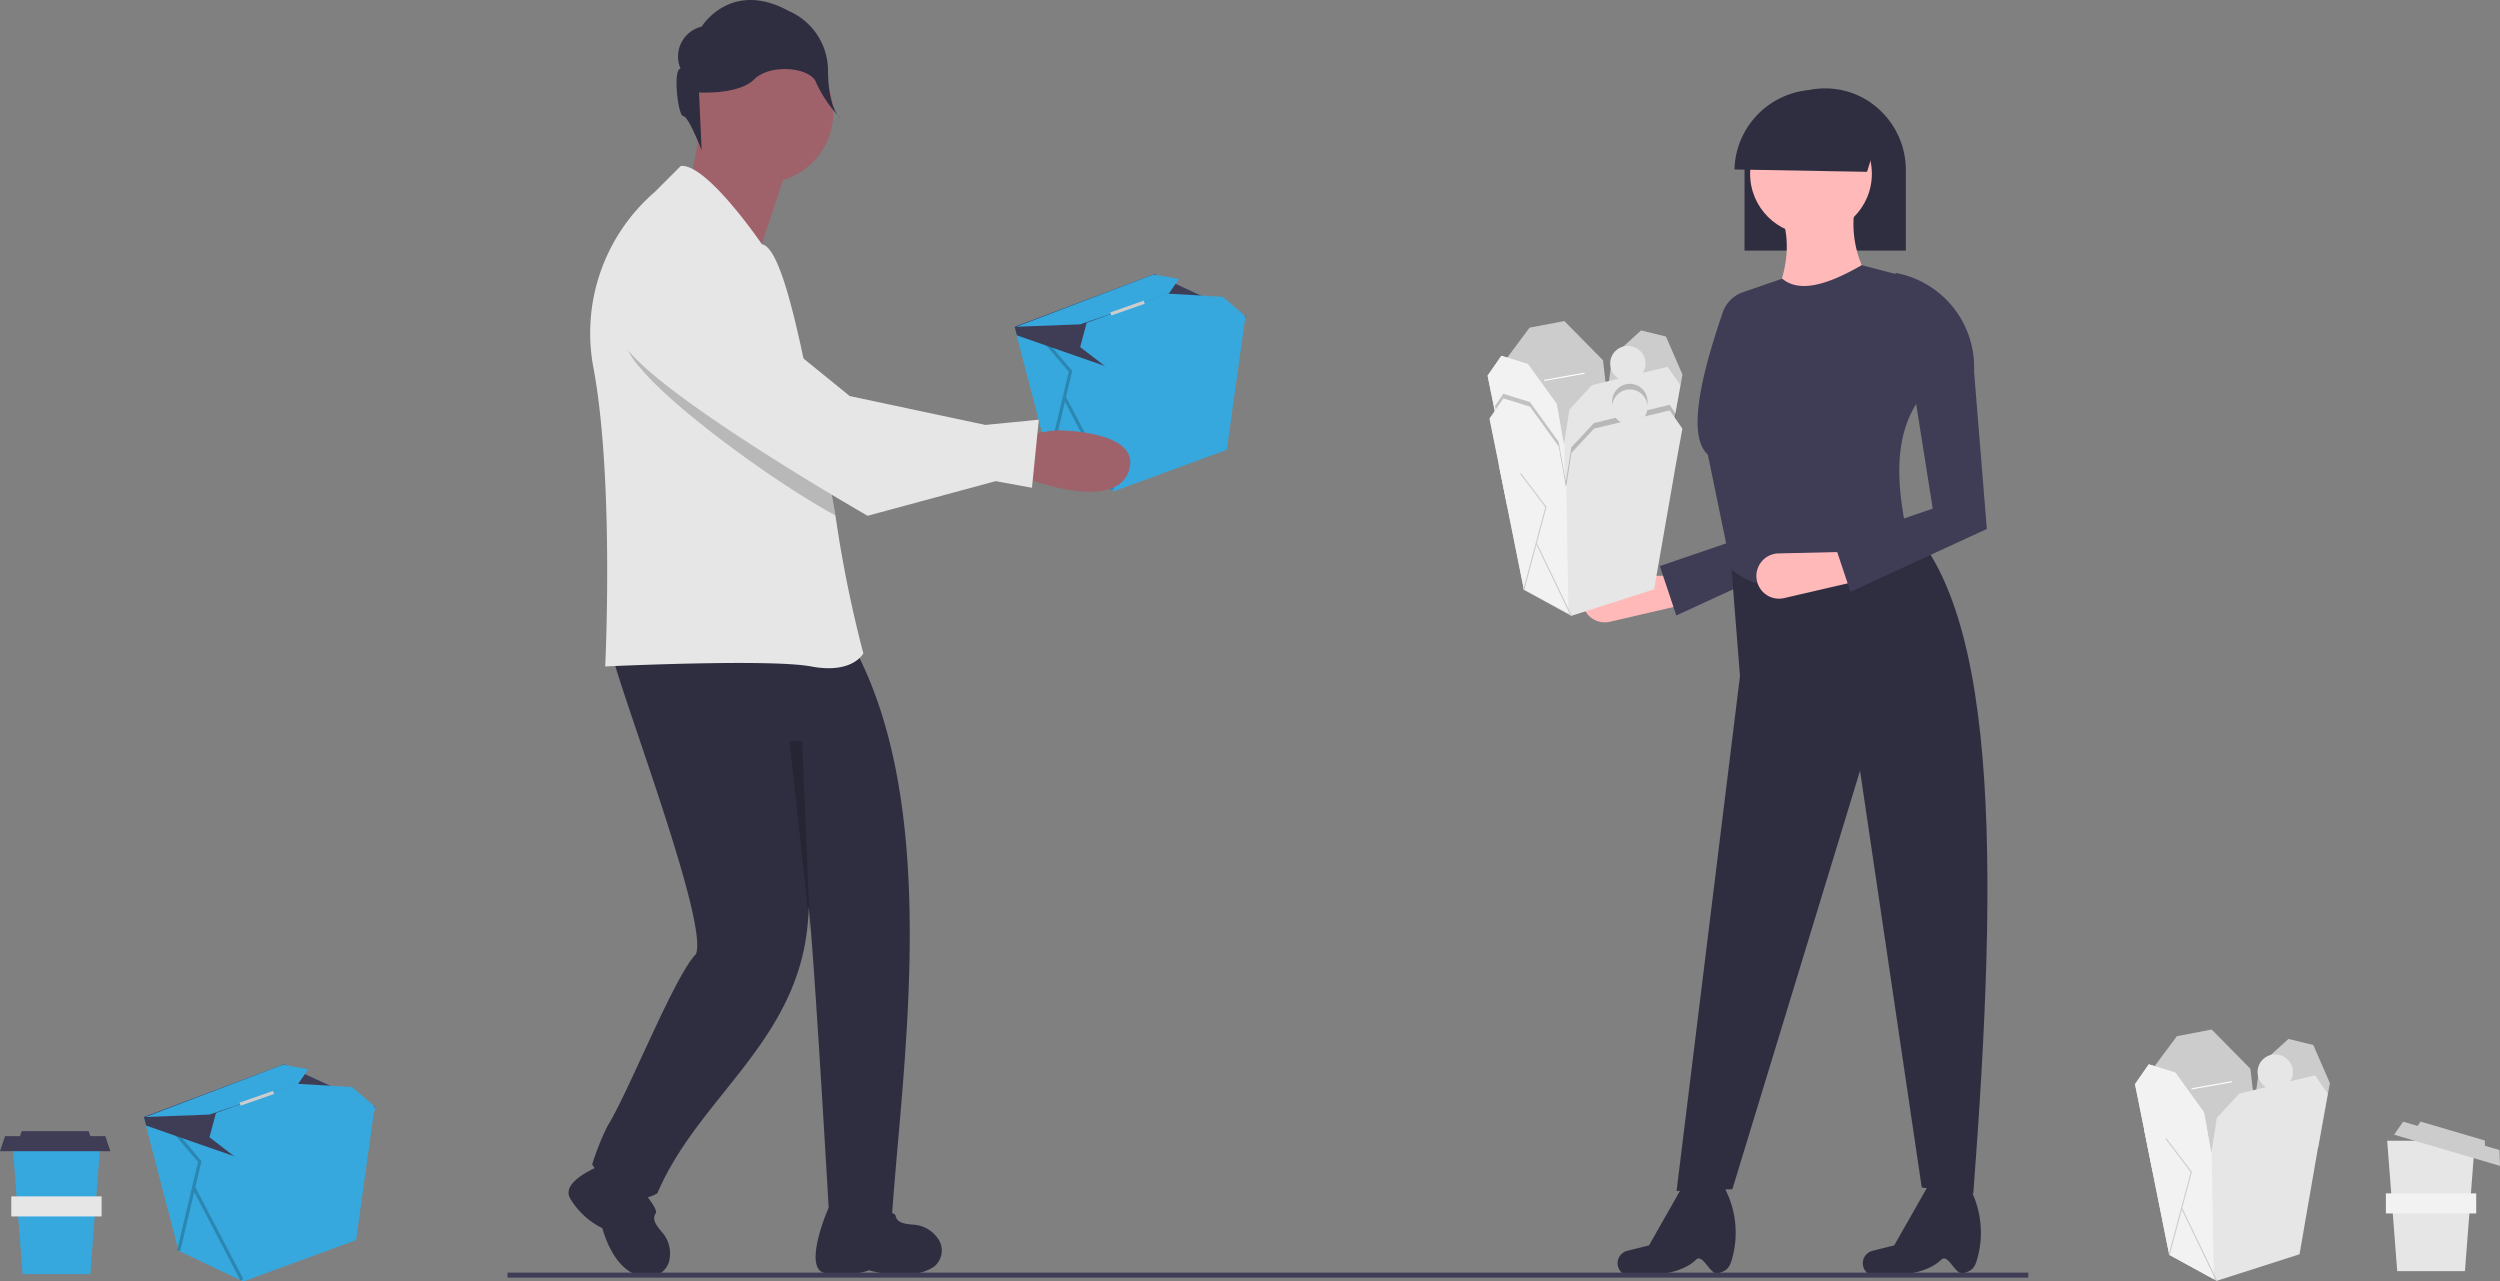 <svg xmlns="http://www.w3.org/2000/svg" width="199.343" height="102.176" viewBox="0 0 199.343 102.176"><rect x="0" y="0" width="199.343" height="102.176" fill="#808080" stroke="none"/><g transform="translate(0 0)"><path d="M422.744,112.6l-.005.035-.014.1-1.466,10.52-8.976,3.294-.141-.067-5.026-2.387-2.6-9.971-.178-.684.054-.021,11.118-4.177,7.226,3.354Z" transform="translate(-323.439 -87.387)" fill="#36a8de"/><path d="M412.141,143.183l-5.026-2.387-2.777-10.655.054-.021,7.243,3.056Z" transform="translate(-323.439 -104.086)" fill="#36a8de"/><path d="M420.613,146.322,416.79,139l.491-2.077-2.312-2.723-.2.167L417,136.988l-1.664,7.04.251.06,1.112-4.706,3.684,7.061Z" transform="translate(-331.784 -107.347)" opacity="0.2"/><path d="M422.744,112.731l-.019.006-11.088,3.868-7.119-2.48-.178-.684.054-.021,11.118-4.177,7.226,3.354v.039Z" transform="translate(-323.439 -87.387)" fill="#3f3d56"/><path d="M432.742,123l-2.26-1.743.517-1.937,6.458-2.325,4.391.258,1.744,1.485.129.387Z" transform="translate(-344.351 -93.583)" fill="#36a8de"/><path d="M404.984,113.552l5.1-.194,2.764-.938,4.309-1.516.806-1.162-2.011-.36Z" transform="translate(-323.955 -87.497)" fill="#36a8de"/><rect width="2.819" height="0.258" transform="translate(88.533 24.91) rotate(-19.337)" fill="#ccc"/><path d="M275.682,44.344l-1.247,6.235,5.82,4.365,2.7-8.106Z" transform="translate(-219.526 -35.472)" fill="#9f616a"/><circle cx="5.612" cy="5.612" r="5.612" transform="translate(55.221 3.364)" fill="#9f616a"/><path d="M339.3,448.877c.026,1.811,7.911,21.96,6.816,24.584-1.726,1.764-5.438,11.154-7.024,13.659a19.512,19.512,0,0,0-1.247,3.117s2.494,3.949,5.2,2.286c3.4-7.991,11.906-12.447,12.056-22.862.411,3.29,1.623,24.408,1.623,24.408s-.233.1,5,.6c.813-12.256,4.134-33.108-3.3-46.208C356.135,447.422,339.3,448.877,339.3,448.877Z" transform="translate(-290.625 -397.382)" fill="#2f2e41"/><path d="M427.947,675.852c-.243.467-1.986,4.78-.4,5.213a6.371,6.371,0,0,0,3.6-.2s3.2,1,5.16-.271a1.649,1.649,0,0,0,.27-2.348,2.546,2.546,0,0,0-1.888-1.018c-.994-.071-1.31-.255-1.424-.711C433.1,675.852,427.947,675.852,427.947,675.852Z" transform="translate(-361.853 -579.576)" fill="#2f2e41"/><path d="M332.088,657.027s-4.467,1.411-3.527,3.056a6.185,6.185,0,0,0,2.569,2.369s.932,3.841,3.518,3.841a1.649,1.649,0,0,0,1.851-1.469,2.546,2.546,0,0,0-.616-2.055c-.653-.753-.746-1.107-.5-1.509C335.733,660.671,332.088,657.027,332.088,657.027Z" transform="translate(-283.096 -564.517)" fill="#2f2e41"/><path d="M358.794,299.664s-.832,1.663-4.158,1.038-16.419,0-16.419,0,.726-14.86-.936-23.8a14.867,14.867,0,0,1,4.884-14.03l2.079-2.079c2.079-.206,6.469,6.245,6.469,6.245,1.445.242,2.793,6.383,3.944,12.193.068.332.132.66.2.988.53,2.709,1.269,5.724,1.711,8.431.032.192.062.382.09.572a98.953,98.953,0,0,0,2.141,10.438Z" transform="translate(-289.959 -247.561)" fill="#e6e6e6"/><path d="M371.79,200.144a2.447,2.447,0,0,1,1.679-3.357s2.308-3.777,6.925-1.259a5.2,5.2,0,0,1,3.148,4.616c0,3.357,1.049,3.987,1.049,3.987a10.127,10.127,0,0,1-1.982-2.862c-.42-1.259-3.684-1.545-4.943-.286s-4.407,1.049-4.407,1.049l.21,4.616s-1.049-2.728-1.469-2.728S371.16,200.144,371.79,200.144Z" transform="translate(-317.522 -194.662)" fill="#2f2e41"/><path d="M366.68,321.275c-4.958-2.7-12.989-8.605-15.58-11.8a5.153,5.153,0,0,1,.31-7.413c4.224-2.665,9.274,6.479,9.274,6.479l4.09,3.317c.068.332.132.66.2.988C365.5,315.553,366.238,318.568,366.68,321.275Z" transform="translate(-300.076 -280.182)" opacity="0.2"/><path d="M508.706,369.821s7.371,2.992,8.584-.371-5.819-3.306-5.819-3.306l-2.761.391Z" transform="translate(-427.301 -331.834)" fill="#9f616a"/><path d="M346.69,295.024a5.157,5.157,0,0,0-.311,7.413c3.413,4.21,19.1,13.206,19.1,13.206l10.217-2.762,2.891.529.545-5.428-4.259.416-10.813-2.3-6.895-5.595S350.913,292.361,346.69,295.024Z" transform="translate(-296.301 -274.516)" fill="#e6e6e6"/><path d="M315.646,295.362l.651,15.222-1.652-15.222Z" transform="translate(-251.691 -236.266)" opacity="0.2"/><path d="M740.54,426.31l-5.914,1.37a1.8,1.8,0,0,1-2.153-1.3h0a1.8,1.8,0,0,1,1.7-2.261l5.713-.133Z" transform="translate(-606.25 -378.103)" fill="#ffb9b9"/><path d="M764.636,339.851l-1.313-3.94,7.874-2.69-2.09-18.4h0c3.763.684,5.554,3.643,5.386,7.464l1.019,12.559Z" transform="translate(-630.973 -290.776)" fill="#3f3d56"/><path d="M797.079,242.837h12.865v-6.4a6.563,6.563,0,0,0-1.884-4.62,6.341,6.341,0,0,0-4.549-1.914,6.442,6.442,0,0,0-6.43,6.363c0,.059,0,.114,0,.171Z" transform="translate(-657.976 -222.855)" fill="#2f2e41"/><path d="M793.658,451.974l-4.112-.472-4.921-33.236-10.18,33.371-4.449.135,5.056-41.056-.742-9.371,12.607-3.978C795.845,403.6,795.66,425.616,793.658,451.974Z" transform="translate(-636.311 -356.81)" fill="#2f2e41"/><circle cx="4.854" cy="4.854" r="4.854" transform="translate(139.549 9.006)" fill="#ffb9b9"/><path d="M814.947,282.943l-8.225,2.157c1.386-2.665,1.829-5.153,1.079-7.416l5.8-.944A8.459,8.459,0,0,0,814.947,282.943Z" transform="translate(-665.689 -260.319)" fill="#ffb9b9"/><path d="M795.039,321.564c-4.613,2.934-9.987,6.3-13.955,3.034l-1.888-9.169c-1.5-1.336-.835-5.46,1.193-11.337a2.6,2.6,0,0,1,1.612-1.61l3.128-1.075c1.386,1.166,3.658.47,6.337-1.079l3.1.809,1.348,10.112C793.969,314.165,794.309,318.048,795.039,321.564Z" transform="translate(-643.018 -279.186)" fill="#3f3d56"/><path d="M809.95,416.875l-5.914,1.37a1.8,1.8,0,0,1-2.153-1.3h0a1.8,1.8,0,0,1,1.7-2.261l5.713-.133Z" transform="translate(-661.772 -370.556)" fill="#ffb9b9"/><path d="M852.316,672.563c-.691.315-1.269-1.638-1.852-1.066-1.63,1.6-5.539,1.242-5.539,1.242a1.019,1.019,0,0,1-.642-1.327h0a1.019,1.019,0,0,1,.707-.631l1.733-.433,2.721-4.786,2.966-.375.075.122a7.647,7.647,0,0,1,.819,6.253C853.057,672.353,852.721,672.378,852.316,672.563Z" transform="translate(-695.683 -571.045)" fill="#2f2e41"/><path d="M754.6,672.563c-.691.315-1.269-1.638-1.852-1.066-1.63,1.6-5.539,1.242-5.539,1.242a1.019,1.019,0,0,1-.642-1.327h0a1.019,1.019,0,0,1,.707-.631l1.733-.433,2.721-4.786,2.966-.375.075.122a7.647,7.647,0,0,1,.819,6.253C755.343,672.353,755.007,672.378,754.6,672.563Z" transform="translate(-617.52 -571.045)" fill="#2f2e41"/><path d="M804.865,233.072l-1.223,3.889-10.57-.188a6.534,6.534,0,0,1,11.792-3.7Z" transform="translate(-654.771 -223.26)" fill="#2f2e41"/><path d="M834.047,328.822l-1.313-3.94,7.874-2.69-2.979-18.8h0a7.65,7.65,0,0,1,6.274,7.863l1.019,12.559Z" transform="translate(-686.497 -281.635)" fill="#3f3d56"/><path d="M604.022,138.914l-8.19,1.761-1.673-8.058,3.082-4.139,2.774-.528,3.082,3.126Z" transform="translate(-475.279 -102.35)" fill="#ccc"/><path d="M599.18,150.355h-4.932l-.672-3.319-.736-3.637,1.1-1.585,2.115.66,2.289,3.171.574,3.231.04.23Z" transform="translate(-474.223 -113.44)" fill="#e6e6e6"/><path d="M643.193,140.321l-5.68.66,1.013-7.221,2.289-2.07,1.981.484,1.321,3.038Z" transform="translate(-509.959 -105.343)" fill="#ccc"/><path d="M611.109,147.667l-.528,2.907-1.717,9.906-6.6,2.115-.228-.124-3.559-1.947-2-9.972.01,0,5.3,2.131.046-.29.032-.21.406-2.581,1.8-1.939,6.032-1.453Z" transform="translate(-477.127 -116.96)" fill="#e6e6e6"/><circle cx="1.409" cy="1.409" r="1.409" transform="translate(128.391 27.581)" fill="#e6e6e6"/><rect width="3.265" height="0.088" transform="translate(123.121 30.289) rotate(-10.097)" fill="#fff"/><path d="M599.128,158.951,595.568,157l-2-9.972.01,0-.736-3.637,1.1-1.585,2.115.66,2.289,3.171.574,3.231.032-.21.008.44.022,1.249Z" transform="translate(-474.223 -113.44)" fill="#f2f2f2"/><path d="M605.337,180.573l-.085-.023,1.756-6.584-2.01-2.65.07-.053,2.036,2.685Z" transform="translate(-483.949 -136.997)" fill="#ccc"/><rect width="0.088" height="6.435" transform="matrix(0.901, -0.434, 0.434, 0.901, 122.3, 39.857)" fill="#ccc"/><path d="M712.051,350.055l-.331,1.827-.017,0-1.48,8.54-6.6,2.114-.04.019-.026-.055-3.721-2.033-.043-.011.023-.086-1.984-9.876.01,0-.22-1.084.164-.236.508-.731,2.114.66,2.29,3.17.033.188.24,1.353.1.543.2,1.148.194-1.233.07-.444.175-1.115,1.805-1.937.8-.193.559-.135.769-.185a1.409,1.409,0,1,1,1.932-.465l1.97-.475.486.7Z" transform="translate(-578.416 -317.044)" opacity="0.2"/><path d="M599.972,167.7H595.04l-1.409-6.957,1.1-1.585,2.113.66,2.29,3.17Z" transform="translate(-474.857 -127.311)" fill="#e6e6e6"/><path d="M609.657,177.822l-6.6,2.113-3.787-2.069-2-9.973,5.306,2.135.484-3.082,1.805-1.937,6.032-1.453,1.013,1.453-.528,2.906Z" transform="translate(-477.761 -130.832)" fill="#e6e6e6"/><circle cx="1.409" cy="1.409" r="1.409" transform="translate(128.549 31.051)" fill="#e6e6e6"/><path d="M599.938,175.951,596.378,174l-2-9.972.01,0-.736-3.637,1.1-1.585,2.115.66,2.289,3.171.574,3.231.032-.21.008.44.022,1.249Z" transform="translate(-474.871 -127.039)" fill="#f2f2f2"/><path d="M606.129,197.912l-.085-.023,1.756-6.584-2.011-2.65.07-.053,2.037,2.685Z" transform="translate(-484.582 -150.867)" fill="#ccc"/><rect width="0.088" height="6.435" transform="matrix(0.901, -0.434, 0.434, 0.901, 122.459, 43.326)" fill="#ccc"/><path d="M862.022,421.26l-8.19,1.761-1.673-8.058,3.082-4.139,2.774-.528,3.082,3.126Z" transform="translate(-681.659 -328.204)" fill="#ccc"/><path d="M857.18,432.7h-4.932l-.672-3.319-.736-3.637,1.1-1.585,2.115.66,2.289,3.171.574,3.231.04.23Z" transform="translate(-680.603 -339.294)" fill="#e6e6e6"/><path d="M901.193,422.668l-5.68.661,1.013-7.221,2.289-2.069,1.981.484,1.321,3.038Z" transform="translate(-716.338 -331.197)" fill="#ccc"/><path d="M869.109,430.013l-.528,2.907-1.717,9.906-6.6,2.115-.228-.124-3.559-1.947-2-9.972.01,0,5.3,2.131.046-.29.032-.21.406-2.581,1.8-1.939,6.032-1.453Z" transform="translate(-683.506 -342.814)" fill="#e6e6e6"/><circle cx="1.409" cy="1.409" r="1.409" transform="translate(180.012 84.073)" fill="#e6e6e6"/><rect width="3.265" height="0.088" transform="translate(174.742 86.781) rotate(-10.097)" fill="#fff"/><path d="M857.128,441.3l-3.559-1.947-2-9.972.01,0-.736-3.637,1.1-1.585,2.115.66,2.289,3.171.574,3.231.032-.21.008.44.022,1.249Z" transform="translate(-680.603 -339.294)" fill="#f2f2f2"/><path d="M863.337,462.919l-.085-.023,1.756-6.584-2.01-2.65.07-.053,2.036,2.685Z" transform="translate(-690.328 -362.851)" fill="#ccc"/><rect width="0.088" height="6.435" transform="matrix(0.901, -0.434, 0.434, 0.901, 173.921, 96.349)" fill="#ccc"/><path d="M957.542,464.994h-5.4l-.8-10.4h7Z" transform="translate(-760.995 -363.636)" fill="#e6e6e6"/><rect width="7.203" height="1.601" transform="translate(190.244 95.156)" fill="#f2f2f2"/><path d="M962.505,449.254l-1.152-.339-.015-.422-5.118-1.508-.241.346-1.151-.339-.723,1.038,8.445,2.488Z" transform="translate(-763.207 -357.553)" fill="#ccc"/><path d="M75.744,427.534l-.005.035-.014.1-1.466,10.52-8.976,3.294-.141-.067-5.026-2.387-2.6-9.971-.178-.684.054-.021,11.118-4.177,7.226,3.354Z" transform="translate(-45.867 -339.307)" fill="#36a8de"/><path d="M65.141,458.115l-5.026-2.387-2.777-10.655.054-.021,7.243,3.056Z" transform="translate(-45.867 -356.006)" fill="#36a8de"/><path d="M73.613,461.253l-3.823-7.326.491-2.077-2.312-2.723-.2.167L70,451.919l-1.664,7.04.252.059,1.112-4.706,3.684,7.061Z" transform="translate(-54.212 -359.267)" opacity="0.2"/><path d="M75.744,427.663l-.019.006-11.088,3.868-7.119-2.48-.178-.684.054-.021,11.118-4.177,7.226,3.354v.039Z" transform="translate(-45.867 -339.307)" fill="#3f3d56"/><path d="M85.742,437.928l-2.26-1.744L84,434.247l6.458-2.325,4.391.258,1.744,1.485.129.388Z" transform="translate(-66.779 -345.503)" fill="#36a8de"/><path d="M57.984,428.484l5.1-.194,2.764-.938,4.309-1.516.806-1.162-2.011-.36Z" transform="translate(-46.383 -339.417)" fill="#36a8de"/><rect width="2.819" height="0.258" transform="translate(19.105 87.921) rotate(-19.337)" fill="#ccc"/><path d="M11.2,466.19H5.8l-.8-10.4h7Z" transform="translate(-4 -364.592)" fill="#36a8de"/><rect width="7.203" height="1.601" transform="translate(0.9 95.395)" fill="#e6e6e6"/><path d="M8.4,451.186H7.2l-.133-.4H1.734l-.133.4H.4l-.4,1.2H8.8Z" transform="translate(0 -360.593)" fill="#3f3d56"/><rect width="121.268" height="0.4" transform="translate(40.465 101.475)" fill="#3f3d56"/></g></svg>
